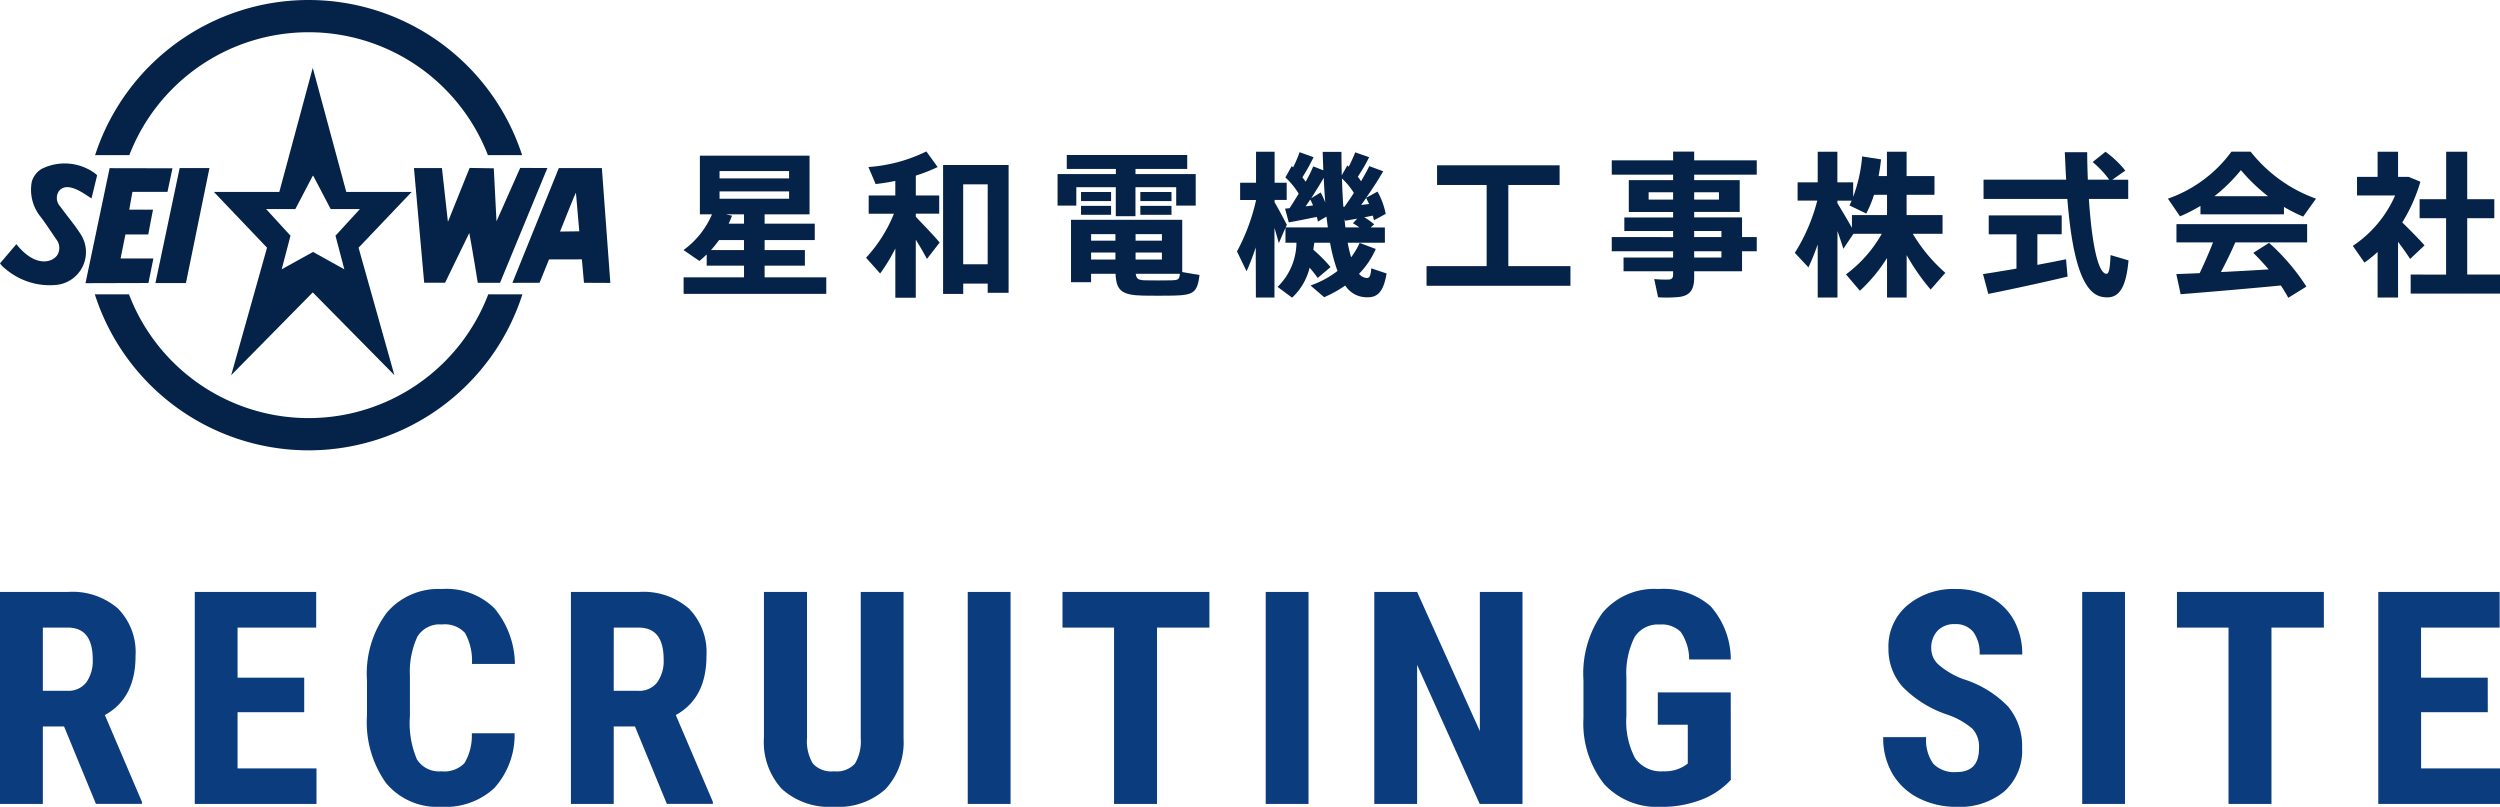 <svg xmlns="http://www.w3.org/2000/svg" width="220" height="71" viewBox="0 0 220 71">
  <g id="グループ_99014" data-name="グループ 99014" transform="translate(-182 -4041.103)">
    <g id="グループ_98852" data-name="グループ 98852" transform="translate(-55.5 -573.897)">
      <g id="グループ_98850" data-name="グループ 98850" transform="translate(297.644 4628.326)">
        <path id="パス_233193" data-name="パス 233193" d="M92.759,34.295V32.839h5.316v-1.03H94.789V30.82a8.2,8.2,0,0,1-.64.576l-1.4-.96a7.527,7.527,0,0,0,2.508-3.145H94.19V22.128h9.651v5.163H99.888v.824H104.3v1.442H99.888v.879h3.544v1.373H99.888v1.03h5.425v1.456Zm2.413-3.859h2.9v-.879H95.88a10.556,10.556,0,0,1-.709.879m6.87-6.949h-6.12v.645h6.12Zm0,1.786h-6.12v.645h6.12Zm-5.316,2.842h1.35v-.824H96.467l.558.123c-.1.233-.191.467-.3.7" transform="translate(-92.745 -21.758)" fill="#052248"/>
        <path id="パス_233194" data-name="パス 233194" d="M125.268,29.547l-1.118,1.442c-.246-.468-.586-1.072-.981-1.69v5.1h-1.8V30.068a15.223,15.223,0,0,1-1.336,2.2l-1.241-1.387a12.632,12.632,0,0,0,2.454-3.873h-2.222V25.4h2.344V24.122a17.5,17.5,0,0,1-1.731.275L119,22.9a13.757,13.757,0,0,0,5.1-1.373l.994,1.373a14.8,14.8,0,0,1-1.922.755V25.4h2.058v1.606h-2.058v.275c.763.8,1.609,1.675,2.1,2.266m2.072,3.611v.907h-1.772V22.721h5.765V33.969h-1.84v-.811Zm2.154-8.733H127.34v7.031h2.154Z" transform="translate(-102.724 -21.527)" fill="#052248"/>
        <path id="パス_233195" data-name="パス 233195" d="M151.248,23.714v-.453h-4.321V22.038h10.6v1.223h-4.553v.453h5.3v2.774h-1.717V24.868h-3.585v2.554h-1.731V24.868h-3.475v1.621h-1.65V23.714Zm7.361,8.885c-.191,1.551-.531,1.772-2.331,1.812-.777.014-1.881.014-2.631,0-1.84-.041-2.372-.412-2.426-1.922h-2.154v.741H147.3V27.737h9.787v4.6Zm-7.783-6.509h-2.645v-.8h2.645Zm0,1.208h-2.645v-.783h2.645Zm.382,1.7h-2.14v.577h2.14Zm-2.14,2.239h2.14v-.617h-2.14ZM155.3,29h-2.318v.577H155.3Zm-2.318,2.239H155.3v-.617h-2.318Zm.845,1.827c.627.014,1.677.014,2.331,0,.559-.014.681-.069.722-.577h-3.885c.055.467.259.563.832.577m2.318-6.976H153.4v-.8h2.74Zm0,1.208H153.4v-.783h2.74Z" transform="translate(-113.195 -21.723)" fill="#052248"/>
        <path id="パス_233196" data-name="パス 233196" d="M173.384,29.907a21.7,21.7,0,0,1-.832,2.184l-.845-1.745a17.64,17.64,0,0,0,1.677-4.5v-.028h-1.4V24.3h1.4V21.571h1.635V24.3h1.063v1.51h-1.063v.206c.409.715.832,1.5,1.077,1.991l-.1.22h3.708q-.062-.452-.123-.947l-.749.439c-.027-.123-.054-.261-.1-.412-.764.151-1.827.371-2.468.481l-.327-1.208.4-.041c.273-.426.545-.852.8-1.278a6.56,6.56,0,0,0-1.172-1.428l.559-1,.123.11a10.925,10.925,0,0,0,.572-1.332l1.226.439a17.159,17.159,0,0,1-.981,1.772c.109.138.2.261.286.385a12.354,12.354,0,0,0,.668-1.346l.886.344c-.014-.522-.041-1.072-.054-1.621h1.65c0,.714.014,1.415.027,2.06l.491-.865a.9.9,0,0,0,.122.11,13.42,13.42,0,0,0,.572-1.264l1.227.426a14.84,14.84,0,0,1-1,1.717c.109.138.2.275.286.4.286-.494.545-.947.722-1.332l1.227.453c-.382.674-.914,1.5-1.5,2.336l1-.55a6.7,6.7,0,0,1,.722,1.964l-1.036.563c-.027-.123-.054-.261-.1-.412-.232.055-.49.1-.75.151a5.7,5.7,0,0,1,.872.618l-.313.274h1.254v1.347h-3.271a10.962,10.962,0,0,0,.3,1.276,6.4,6.4,0,0,0,.75-1.263l1.418.535a7.246,7.246,0,0,1-1.472,2.184.952.952,0,0,0,.668.37c.231.014.354-.123.408-.851l1.35.453c-.313,1.841-.941,2.2-2.045,2.074a2.224,2.224,0,0,1-1.595-1.016,10.509,10.509,0,0,1-1.854,1.03l-1.2-1.03a8.525,8.525,0,0,0,2.373-1.278,14.715,14.715,0,0,1-.654-2.485h-1.39c-.027.206-.055.411-.082.617a13.119,13.119,0,0,1,1.513,1.524l-1.131.961a9.76,9.76,0,0,0-.709-.906,5.344,5.344,0,0,1-1.54,2.637l-1.281-.948a5.5,5.5,0,0,0,1.663-3.886h-.968V28.259l-.586,1.359c-.1-.384-.232-.851-.382-1.345V34.4h-1.635l-.014-4.49ZM178.4,26.3a3.654,3.654,0,0,0-.245-.522c-.137.206-.273.412-.409.6.218-.028.449-.056.654-.083m.668-1.14a6.408,6.408,0,0,1,.409.879c-.055-.687-.1-1.414-.136-2.17-.313.55-.7,1.167-1.1,1.8Zm2,1.263.109-.014c.273-.4.559-.8.817-1.208a6.427,6.427,0,0,0-1.049-1.277c.027.893.068,1.73.123,2.5m1.418,1.812q-.266-.185-.572-.37l.368-.4c-.4.068-.777.138-1.063.179l-.054-.179c.027.261.054.522.081.769Zm.845-2.059c-.082-.179-.163-.358-.259-.535-.136.206-.286.412-.436.617.232-.027.477-.055.7-.082" transform="translate(-122.997 -21.544)" fill="#052248"/>
        <path id="パス_233197" data-name="パス 233197" d="M204.039,32.379V25.238h-4.362v-1.73h10.782v1.73h-4.512v7.141h5.466v1.73H198.75v-1.73Z" transform="translate(-133.358 -22.286)" fill="#052248"/>
        <path id="パス_233198" data-name="パス 233198" d="M230.571,29.075v-.535h-4.293V27.344h4.293v-.481h-3.9v-2.8h3.9v-.481h-5.4V22.319h5.4V21.55h1.854v.769h5.507v1.263h-5.507v.481h4.007v2.8h-4.007v.481h4.212v1.73h1.295v1.25h-1.295v1.758h-4.212V32.6c0,1.017-.3,1.58-1.227,1.73a10.869,10.869,0,0,1-1.949.041l-.341-1.606a9.451,9.451,0,0,0,1.322.041c.26-.027.341-.178.341-.426v-.3h-4.362V30.874h4.362v-.55h-5.4v-1.25Zm-2.154-3.3h2.154v-.645h-2.154Zm6.188-.645h-2.181v.645h2.181Zm.218,3.406h-2.4v.535h2.4Zm-2.4,2.335h2.4v-.549h-2.4Z" transform="translate(-143.481 -21.536)" fill="#052248"/>
        <path id="パス_233199" data-name="パス 233199" d="M252.486,31.746l-1.2-1.277a15.976,15.976,0,0,0,1.976-4.6h-1.731V24.262H253.3V21.571h1.731v2.691h1.39V25.54a13.083,13.083,0,0,0,.79-3.557l1.663.261c-.055.494-.123.989-.218,1.469h.736V21.571h1.731v2.142h2.453v1.648h-2.453v1.785h3.163v1.648h-2.617a14.31,14.31,0,0,0,2.862,3.433L263.241,33.7a18.66,18.66,0,0,1-2.113-3.034V34.4H259.4V30.923a14.2,14.2,0,0,1-2.386,2.883l-1.226-1.442a11.434,11.434,0,0,0,3.149-3.57h-2.494l-.886,1.318c-.136-.44-.314-.989-.518-1.566V34.4H253.3V29.728a19.831,19.831,0,0,1-.818,2.018m2.549-5.657c.45.741.927,1.551,1.281,2.17V27.146H259.4V25.361h-1.145a10.248,10.248,0,0,1-.682,1.648L256.1,26.3c.068-.151.122-.289.191-.426h-1.254Z" transform="translate(-153.486 -21.544)" fill="#052248"/>
        <path id="パス_233200" data-name="パス 233200" d="M281.075,31.857v-3.02h-2.44V27.174h6.42v1.662h-2.14v2.691c.914-.178,1.8-.343,2.522-.494l.136,1.524c-2.044.494-5.166,1.167-6.979,1.525l-.463-1.745c.75-.11,1.812-.289,2.944-.481m4.376-7.827c-.055-.783-.081-1.593-.122-2.417H287.3c0,.838.028,1.648.055,2.417h1.881a8.474,8.474,0,0,0-1.458-1.551l1.131-.906a8.946,8.946,0,0,1,1.745,1.661l-1.145.8h1.4v1.69h-3.462c.258,3.886.79,6.5,1.526,6.591.232.027.327-.385.382-1.648l1.581.466c-.246,2.774-1.036,3.474-2.372,3.2-1.827-.385-2.63-3.886-3.012-8.61h-7.374V24.03Z" transform="translate(-163.77 -21.544)" fill="#052248"/>
        <path id="パス_233201" data-name="パス 233201" d="M314.72,27.078h-7.347v-.742a14.023,14.023,0,0,1-1.8.921L304.511,25.7a11.734,11.734,0,0,0,5.588-4.133h1.691a12.855,12.855,0,0,0,5.752,4.133l-1.131,1.58a14.955,14.955,0,0,1-1.69-.852Zm-7.415,5.177c.436-.92.859-1.881,1.172-2.706h-3.216V27.943h11.5v1.606H310.44c-.354.811-.791,1.717-1.268,2.609,1.4-.068,2.9-.151,4.2-.233-.409-.481-.859-.975-1.35-1.456l1.39-.878a18.881,18.881,0,0,1,3.285,3.845l-1.595.989c-.191-.357-.409-.715-.654-1.085-2.672.26-6.544.59-8.819.769l-.381-1.771c.572-.027,1.267-.042,2.058-.083m6.011-6.77a16.06,16.06,0,0,1-2.385-2.293,14.652,14.652,0,0,1-2.331,2.293Z" transform="translate(-173.877 -21.544)" fill="#052248"/>
        <path id="パス_233202" data-name="パス 233202" d="M334.869,34.4h-1.8v-4.01a10.827,10.827,0,0,1-1.158.935l-1.023-1.47a10.293,10.293,0,0,0,3.722-4.435h-3.353V23.783h1.812V21.572h1.8v2.211h.927l1.036.426a14.385,14.385,0,0,1-1.595,3.584c.736.714,1.5,1.5,1.962,2.019l-1.268,1.194c-.272-.426-.655-.961-1.064-1.511Zm4.226-2.019V27.422h-2.331V25.746H339.1V21.572h1.853v4.174h2.386v1.675h-2.386v4.957h2.89v1.675h-7.865V32.379Z" transform="translate(-183.983 -21.544)" fill="#052248"/>
      </g>
      <g id="グループ_98851" data-name="グループ 98851" transform="translate(237.5 4615)">
        <path id="前面オブジェクトで型抜き_3" data-name="前面オブジェクトで型抜き 3" d="M1.522,27.045h0L4.676,15.827,0,10.92l5.756,0L8.7,0,11.65,10.918l5.754,0L12.73,15.827l3.154,11.215L8.7,19.759ZM8.723,16.2h0l2.756,1.53L10.7,14.771l2.151-2.345H10.277L8.739,9.489l-.016.031-.017-.031L7.168,12.426H4.592l2.149,2.345-.776,2.956L8.723,16.2Z" transform="translate(18.823 5.971)" fill="#052248"/>
        <path id="パス_233267" data-name="パス 233267" d="M59.052,23.91h2.463l.526,4.736L63.949,23.9l2.128.032.239,4.666L68.4,23.9l2.394.007-4.166,10.1H64.669s-.447-2.789-.747-4.386C63.141,31.22,61.792,34,61.792,34h-1.84Z" transform="translate(-22.624 -9.122)" fill="#052248"/>
        <path id="パス_233268" data-name="パス 233268" d="M81.714,34.025l-2.319-.011-.187-2.063-2.891.007-.83,2.053-2.392.008,4.086-10.1h3.787ZM78.98,29.483l-.294-3.4c-.037,0-.955,2.321-1.4,3.422Z" transform="translate(-28.004 -9.128)" fill="#052248"/>
        <path id="パス_233269" data-name="パス 233269" d="M8.052,26.338c-.628-.4-2.183-1.616-2.9-.6a1.105,1.105,0,0,0,.154,1.316c.585.812,1.247,1.572,1.782,2.414a2.9,2.9,0,0,1-2.115,4.477A6.021,6.021,0,0,1,.427,32.492,2.172,2.172,0,0,1,0,32.053L1.439,30.36c1.661,2.08,3.155,1.622,3.605.958A1.214,1.214,0,0,0,4.925,29.9c-.426-.633-.846-1.27-1.3-1.883A3.786,3.786,0,0,1,2.8,24.854a1.941,1.941,0,0,1,.864-1.117,4.523,4.523,0,0,1,4.664.37,1.8,1.8,0,0,1,.22.192Z" transform="translate(0 -8.874)" fill="#052248"/>
        <path id="パス_233270" data-name="パス 233270" d="M14.319,23.933l5.532.011-.44,2.076H16.327l-.28,1.566h2.089l-.418,2.182H15.71l-.426,2.111h2.888l-.438,2.161-5.537.015Z" transform="translate(-4.673 -9.135)" fill="#052248"/>
        <path id="パス_233271" data-name="パス 233271" d="M24.858,34.039H22.174l2.131-10.117h2.622Z" transform="translate(-8.495 -9.131)" fill="#052248"/>
        <path id="パス_233272" data-name="パス 233272" d="M16.578,13.652a16.917,16.917,0,0,1,31.556,0h3.01a19.755,19.755,0,0,0-37.577,0Z" transform="translate(-5.198)" fill="#052248"/>
        <path id="パス_233273" data-name="パス 233273" d="M48.148,41.895a16.918,16.918,0,0,1-31.614,0H13.528a19.756,19.756,0,0,0,37.626,0Z" transform="translate(-5.183 -15.991)" fill="#052248"/>
      </g>
    </g>
    <path id="パス_233316" data-name="パス 233316" d="M7.366-9.526H5.5V-2.71H1.729V-21.365H7.737A6.1,6.1,0,0,1,12.113-19.9a5.479,5.479,0,0,1,1.544,4.17q0,3.716-2.7,5.2L14.22-2.89v.179H10.172ZM5.5-12.665h2.14a1.981,1.981,0,0,0,1.691-.75A3.257,3.257,0,0,0,9.89-15.42q0-2.806-2.191-2.806H5.5ZM28.5-10.782H22.635v4.945H29.58V-2.71H18.869V-21.365H29.554v3.139H22.635v4.407H28.5ZM47.014-8.924a6.977,6.977,0,0,1-1.794,4.83,6.335,6.335,0,0,1-4.664,1.64,5.876,5.876,0,0,1-4.849-2.082,9.226,9.226,0,0,1-1.685-5.938v-3.139a8.989,8.989,0,0,1,1.742-5.926,5.971,5.971,0,0,1,4.843-2.082,6.013,6.013,0,0,1,4.632,1.7,7.749,7.749,0,0,1,1.8,4.894H43.26a5.024,5.024,0,0,0-.609-2.723,2.4,2.4,0,0,0-2.044-.75,2.285,2.285,0,0,0-2.14,1.057,7.391,7.391,0,0,0-.666,3.478v3.523a8.131,8.131,0,0,0,.621,3.818A2.283,2.283,0,0,0,40.557-5.58a2.466,2.466,0,0,0,2.05-.724,4.768,4.768,0,0,0,.641-2.62Zm10.593-.6H55.737V-2.71H51.97V-21.365h6.009A6.1,6.1,0,0,1,62.354-19.9a5.479,5.479,0,0,1,1.544,4.17q0,3.716-2.7,5.2L64.462-2.89v.179H60.413Zm-1.871-3.139h2.14a1.981,1.981,0,0,0,1.691-.75,3.257,3.257,0,0,0,.564-2.005q0-2.806-2.191-2.806h-2.2Zm25.506-8.7V-8.45A6.034,6.034,0,0,1,79.642-4a6.2,6.2,0,0,1-4.523,1.544,6.248,6.248,0,0,1-4.58-1.563A6.08,6.08,0,0,1,68.956-8.54V-21.365h3.792V-8.527a3.844,3.844,0,0,0,.512,2.268,2.2,2.2,0,0,0,1.858.679,2.169,2.169,0,0,0,1.845-.673,3.831,3.831,0,0,0,.512-2.21v-12.9ZM90.658-2.71H86.891V-21.365h3.767Zm17.5-15.516h-4.612V-2.71h-3.78V-18.226H95.229v-3.139h12.927ZM116.879-2.71h-3.767V-21.365h3.767Zm18.831,0h-3.767l-5.509-12.236V-2.71h-3.767V-21.365h3.767l5.522,12.248V-21.365h3.754Zm18.332-2.114a6.873,6.873,0,0,1-2.671,1.774,9.761,9.761,0,0,1-3.466.6,6.355,6.355,0,0,1-5-1.992,8.616,8.616,0,0,1-1.832-5.8V-13.6a9.226,9.226,0,0,1,1.685-5.938,5.95,5.95,0,0,1,4.913-2.082,6.329,6.329,0,0,1,4.58,1.5,7.093,7.093,0,0,1,1.787,4.7h-3.664a4.255,4.255,0,0,0-.743-2.428,2.38,2.38,0,0,0-1.845-.647,2.413,2.413,0,0,0-2.217,1.115,7.1,7.1,0,0,0-.717,3.549v3.382a6.941,6.941,0,0,0,.762,3.709,2.773,2.773,0,0,0,2.5,1.159,3.272,3.272,0,0,0,1.807-.448l.333-.231V-9.68h-2.639v-2.844h6.419Zm21.84-2.78a2.337,2.337,0,0,0-.583-1.723,6.712,6.712,0,0,0-2.12-1.211,9.881,9.881,0,0,1-4.036-2.492,5.008,5.008,0,0,1-1.23-3.376,4.733,4.733,0,0,1,1.672-3.786,6.308,6.308,0,0,1,4.247-1.429,6.359,6.359,0,0,1,3.062.724,5.022,5.022,0,0,1,2.069,2.044,6.13,6.13,0,0,1,.724,3h-3.754a3.093,3.093,0,0,0-.557-1.992,1.952,1.952,0,0,0-1.608-.685,2.013,2.013,0,0,0-1.537.583,2.192,2.192,0,0,0-.551,1.569,1.933,1.933,0,0,0,.615,1.39,7.072,7.072,0,0,0,2.178,1.288,9.332,9.332,0,0,1,3.965,2.421,5.4,5.4,0,0,1,1.236,3.651,4.815,4.815,0,0,1-1.55,3.805,6.137,6.137,0,0,1-4.215,1.371,7.259,7.259,0,0,1-3.293-.743,5.574,5.574,0,0,1-2.325-2.127,6.178,6.178,0,0,1-.839-3.267h3.78a3.564,3.564,0,0,0,.628,2.345,2.57,2.57,0,0,0,2.05.73Q175.882-5.516,175.882-7.6ZM188.73-2.71h-3.767V-21.365h3.767Zm17.5-15.516h-4.612V-2.71h-3.78V-18.226H193.3v-3.139h12.927Zm14.424,7.444h-5.868v4.945h6.944V-2.71H211.018V-21.365H221.7v3.139h-6.919v4.407h5.868Z" transform="translate(180.271 4114.557)" fill="#0a3c7e"/>
  </g>
</svg>
